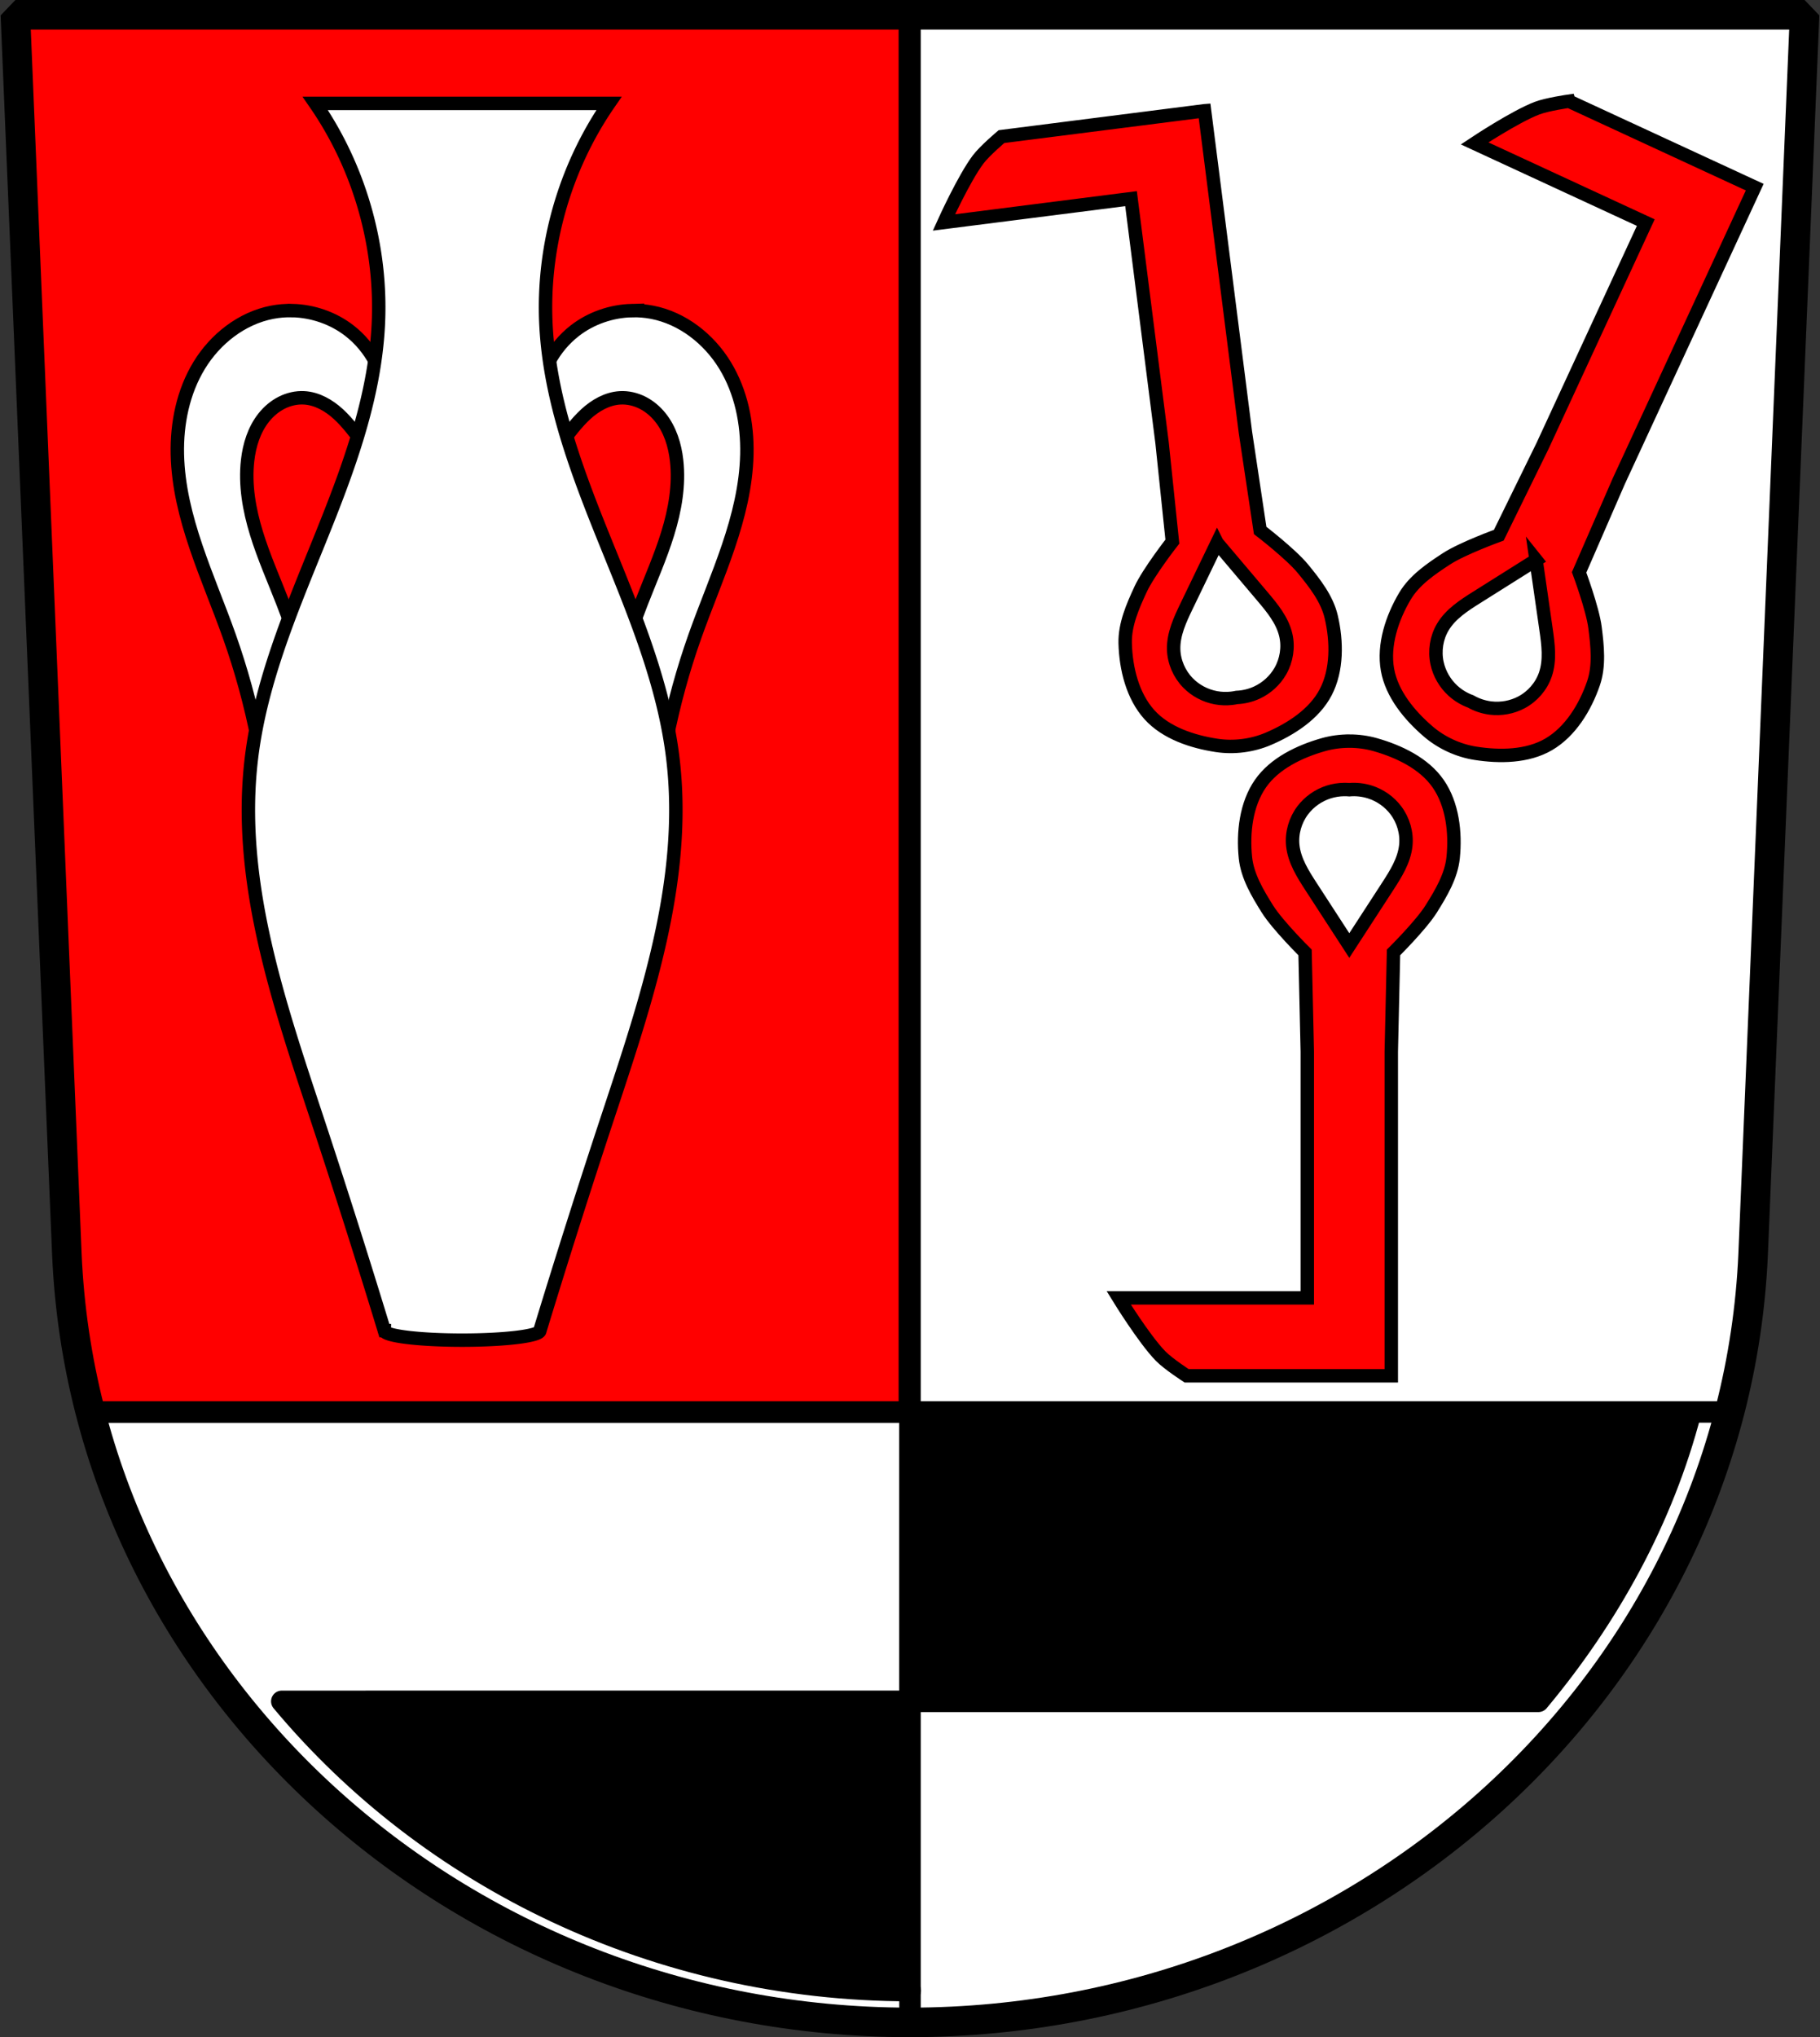 <?xml version="1.0" encoding="UTF-8" standalone="no"?>
<svg
   xmlns:dc="http://purl.org/dc/elements/1.1/"
   xmlns:cc="http://creativecommons.org/ns#"
   xmlns:rdf="http://www.w3.org/1999/02/22-rdf-syntax-ns#"
   xmlns:svg="http://www.w3.org/2000/svg"
   xmlns="http://www.w3.org/2000/svg"
   xmlns:sodipodi="http://sodipodi.sourceforge.net/DTD/sodipodi-0.dtd"
   xmlns:inkscape="http://www.inkscape.org/namespaces/inkscape"
   width="677.82"
   height="758.42"
   viewBox="0 0 677.824 758.422"
   version="1.1"
   id="svg2003"
   sodipodi:docname="DEU_Tettau_COA.svg"
   inkscape:version="0.92.5 (2060ec1f9f, 2020-04-08)">
  <rect x="0" y="0" width="677.824" height="758.422" fill="#333333" stroke="none"/>
  <defs
     id="defs2007" />
  <sodipodi:namedview
     pagecolor="#ffffff"
     bordercolor="#666666"
     borderopacity="1"
     objecttolerance="10"
     gridtolerance="10"
     guidetolerance="10"
     inkscape:pageopacity="0"
     inkscape:pageshadow="2"
     inkscape:window-width="1920"
     inkscape:window-height="1046"
     id="namedview2005"
     showgrid="false"
     inkscape:zoom="1.0456005"
     inkscape:cx="338.90311"
     inkscape:cy="379.21092"
     inkscape:window-x="-11"
     inkscape:window-y="-11"
     inkscape:window-maximized="1"
     inkscape:current-layer="svg2003"
     inkscape:snap-midpoints="true"
     inkscape:snap-smooth-nodes="true"
     inkscape:object-paths="true" />
  <path
     d="m 5.73,5.5 19.17,461.44 0.455,0.402 A 314.014,297.796 0 0 0 338.914,752.924 314.014,297.796 0 0 0 652.271,467.522 l 0.656,-0.582 19.16,-461.44 H 338.907 5.727"
     id="path1971"
     inkscape:connector-curvature="0"
     style="fill:#ffffff;fill-rule:evenodd" />
  <path
     d="M 34.053,525.645 A 314.014,297.796 0 0 0 338.912,752.922 314.014,297.796 0 0 0 643.27,525.645 H 34.05 Z"
     id="path1973"
     inkscape:connector-curvature="0"
     style="fill:#ffffff;stroke:#000000;stroke-width:8;stroke-linecap:round" />
  <path
     style="fill:none;fill-rule:evenodd;stroke:#000000;stroke-width:8"
     inkscape:connector-curvature="0"
     id="path1977"
     d="M 338.91,5.5 V 752.92" />
  <path
     d="m 5.732,5.5 19.17,461.44 c 0.873,20.16 3.859,39.792 8.738,58.707 H 338.67 V 5.507 H 5.74 Z"
     id="path1979"
     inkscape:connector-curvature="0"
     style="fill:#ff0000;stroke:#000000;stroke-width:8;stroke-linecap:round;stroke-linejoin:bevel" />
  <path
     style="stroke:#000000;stroke-width:8;stroke-linecap:round;stroke-linejoin:round"
     d="m 339.02,525.71 v 107.68 h 233.92 c 26.08,-31.21 46.37,-67.76 56.723,-107.68 z m 0,107.68 H 104.95 c 54.76,65.62 139.49,107.63 234.07,107.68"
     id="path1981"
     inkscape:connector-curvature="0" />
  <path
     d="M 5.73,5.5 24.9,466.94 C 31.804,626.45 170.57,752.83 338.91,752.92 507.1,752.725 645.92,626.3 652.92,466.94 L 672.08,5.5 H 338.9 Z"
     id="path1987"
     inkscape:connector-curvature="0"
     style="fill:none;fill-rule:evenodd;stroke:#000000;stroke-width:11;stroke-miterlimit:4;stroke-dasharray:none;stroke-linecap:round;stroke-linejoin:bevel" />
  <path
     style="fill:#ff0000;stroke:#000000;stroke-width:5;stroke-linecap:round"
     inkscape:connector-curvature="0"
     id="path1989"
     d="m 584.32,37.67 c 0,0 -8.08,1.149 -11.857,2.59 -8.325,3.172 -23.283,13.12 -23.283,13.12 l 34.848,16.12 28.91,13.371 -5.04,10.893 -33.424,72.28 -16.279,33.21 c 0,0 -13.538,4.899 -19.514,8.799 -5.799,3.785 -11.91,7.941 -15.443,13.896 -4.787,8.07 -8.129,18.15 -6.494,27.385 1.599,9.03 8.201,16.992 15.16,22.975 2.446,2.104 5.246,3.886 8.23,5.266 2.984,1.38 6.153,2.358 9.34,2.859 9.06,1.425 19.4,1.302 27.318,-3.33 8.098,-4.737 13.612,-13.811 16.66,-22.684 2.25,-6.549 1.46,-13.898 0.588,-20.768 -0.898,-7.078 -5.932,-20.566 -5.932,-20.566 l 14.762,-33.908 33.426,-72.28 5.04,-10.893 12.176,-26.328 -28.393,-13.13 -28.912,-13.371 -11.883,-5.496 z m -135.72,3.563 -31.03,3.947 -31.6,4.02 -12.986,1.652 c 0,0 -6.235,5.261 -8.674,8.488 -5.37,7.108 -12.766,23.479 -12.766,23.479 l 38.09,-4.844 31.6,-4.02 1.514,11.904 10.04,78.994 3.836,36.783 c 0,0 -8.872,11.339 -11.865,17.816 -2.905,6.286 -5.877,13.05 -5.709,19.977 0.227,9.379 2.745,19.694 9.04,26.654 6.151,6.807 15.971,10.04 25.04,11.422 3.19,0.484 6.508,0.509 9.77,0.094 3.262,-0.415 6.467,-1.268 9.434,-2.535 8.436,-3.604 17.13,-9.197 21.383,-17.326 4.347,-8.314 4.204,-18.931 2.076,-28.07 -1.571,-6.745 -6.141,-12.551 -10.527,-17.91 -4.519,-5.522 -15.947,-14.281 -15.947,-14.281 l -5.492,-36.572 -10.04,-78.994 -1.514,-11.904 -3.66,-28.775 z m 4.689,160.86 c 5.626,6.64 11.25,13.284 16.869,19.93 3.653,4.32 7.418,8.864 8.707,14.373 1.057,4.517 0.285,9.418 -2.02,13.445 -1.99,3.48 -5.091,6.305 -8.729,7.99 -2.352,1.09 -4.922,1.712 -7.512,1.816 -0.633,0.137 -1.272,0.241 -1.916,0.314 -1.931,0.221 -3.894,0.156 -5.807,-0.193 -3.943,-0.721 -7.658,-2.68 -10.455,-5.551 -3.238,-3.323 -5.211,-7.874 -5.318,-12.512 -0.131,-5.656 2.381,-10.998 4.836,-16.1 3.777,-7.841 7.557,-15.68 11.342,-23.518 z m 118.79,6.383 c 1.243,8.614 2.481,17.228 3.715,25.844 0.802,5.601 1.581,11.452 -0.252,16.805 -1.503,4.389 -4.758,8.132 -8.848,10.322 -3.534,1.893 -7.662,2.639 -11.639,2.137 -2.572,-0.325 -5.08,-1.163 -7.33,-2.449 -0.609,-0.22 -1.206,-0.471 -1.791,-0.75 -1.754,-0.838 -3.384,-1.934 -4.818,-3.246 -2.959,-2.705 -5.066,-6.338 -5.912,-10.256 -0.98,-4.535 -0.234,-9.438 2.137,-13.426 2.892,-4.863 7.854,-8.06 12.641,-11.07 7.364,-4.639 14.729,-9.274 22.1,-13.906 z m -69.56,67.43 c -3.288,0 -6.577,0.441 -9.68,1.324 -8.824,2.511 -18.16,6.962 -23.4,14.49 -5.362,7.699 -6.558,18.25 -5.6,27.582 0.707,6.889 4.508,13.226 8.184,19.1 3.787,6.05 14.02,16.178 14.02,16.178 l 0.836,36.973 v 79.63 12 h -31.854 -38.39 c 0,0 9.401,15.308 15.625,21.682 2.827,2.894 9.676,7.326 9.676,7.326 h 13.09 31.854 31.28 v -29.01 -12 -79.63 l 0.834,-36.973 c 0,0 10.231,-10.13 14.02,-16.178 3.675,-5.869 7.476,-12.207 8.184,-19.1 0.958,-9.333 -0.238,-19.883 -5.6,-27.582 -5.243,-7.528 -14.575,-11.979 -23.398,-14.49 -3.103,-0.883 -6.39,-1.324 -9.678,-1.324 z m -1.943,18.02 c 0.648,-0.008 1.296,0.015 1.941,0.07 2.582,-0.223 5.209,0.069 7.68,0.854 3.821,1.213 7.255,3.625 9.668,6.826 2.793,3.705 4.176,8.467 3.697,13.08 -0.583,5.628 -3.745,10.611 -6.824,15.357 -4.736,7.302 -9.477,14.601 -14.221,21.898 -4.744,-7.297 -9.483,-14.596 -14.219,-21.898 -3.079,-4.747 -6.243,-9.73 -6.826,-15.357 -0.478,-4.615 0.905,-9.377 3.697,-13.08 2.413,-3.201 5.849,-5.613 9.67,-6.826 1.853,-0.588 3.793,-0.899 5.736,-0.924 z" />
  <path
     style="fill:#ffffff;fill-rule:evenodd;stroke:#000000;stroke-width:5"
     d="m 108.9,115.63 c -2.539,-0.065 -5.083,0.137 -7.578,0.621 -11.313,2.194 -21.15,9.935 -27.14,19.775 -5.997,9.841 -8.38,21.602 -8.123,33.12 0.527,23.581 11.451,45.46 19.34,67.69 8.886,25.04 14.08,51.39 15.357,77.926 l 22.18,-18.201 c -2.676,-24.713 -8.621,-49.07 -17.633,-72.24 -3.329,-8.558 -7.078,-16.967 -9.779,-25.744 -2.701,-8.777 -4.34,-18.03 -3.303,-27.15 0.653,-5.742 2.436,-11.492 6.04,-16.01 1.804,-2.257 4.052,-4.177 6.629,-5.484 2.577,-1.307 5.488,-1.99 8.373,-1.83 4.812,0.266 9.246,2.83 12.795,6.09 3.549,3.26 6.368,7.216 9.387,10.973 5.554,6.91 11.861,13.217 18.771,18.771 L 143.978,149.24 c -0.637,-10.148 -5.823,-19.926 -13.867,-26.15 -6.03,-4.665 -13.598,-7.27 -21.21,-7.465 z m 126.41,0 c -7.617,0.195 -15.182,2.799 -21.21,7.465 -8.04,6.22 -13.228,15.998 -13.865,26.15 l -10.238,34.697 c 6.91,-5.554 13.215,-11.861 18.77,-18.771 3.02,-3.756 5.838,-7.712 9.387,-10.973 3.549,-3.26 7.985,-5.824 12.797,-6.09 2.885,-0.159 5.794,0.523 8.371,1.83 2.577,1.307 4.825,3.227 6.629,5.484 3.609,4.514 5.392,10.264 6.04,16.01 1.037,9.124 -0.602,18.376 -3.303,27.15 -2.701,8.777 -6.45,17.19 -9.779,25.744 -9.01,23.17 -14.957,47.525 -17.633,72.24 l 22.18,18.201 c 1.279,-26.539 6.471,-52.886 15.357,-77.926 7.889,-22.23 18.811,-44.1 19.338,-67.69 0.257,-11.521 -2.126,-23.282 -8.123,-33.12 -5.997,-9.841 -15.828,-17.581 -27.14,-19.775 -2.496,-0.484 -5.04,-0.686 -7.58,-0.621 z"
     id="path1991"
     inkscape:connector-curvature="0" />
  <path
     style="fill:#ffffff;fill-rule:evenodd;stroke:#000000;stroke-width:5"
     d="m 117.41,38.488 c 16.561,23.944 24.953,53.43 23.48,82.51 -1.423,28.1 -11.655,54.915 -22.21,80.99 -10.558,26.08 -21.679,52.38 -25.04,80.31 -5.471,45.43 9.972,90.44 24.346,133.88 8.702,26.299 17.09,52.703 25.17,79.2 a 28.958,3.543 0 0 0 28.959,3.543 28.958,3.543 0 0 0 28.957,-3.543 c 8.08,-26.498 16.469,-52.902 25.17,-79.2 14.374,-43.44 29.815,-88.46 24.344,-133.88 -3.364,-27.93 -14.485,-54.24 -25.04,-80.31 -10.558,-26.08 -20.79,-52.895 -22.21,-80.99 -1.473,-29.08 6.919,-58.56 23.48,-82.51 h -54.697 -54.699 z"
     id="path1993"
     inkscape:connector-curvature="0" />
</svg>

